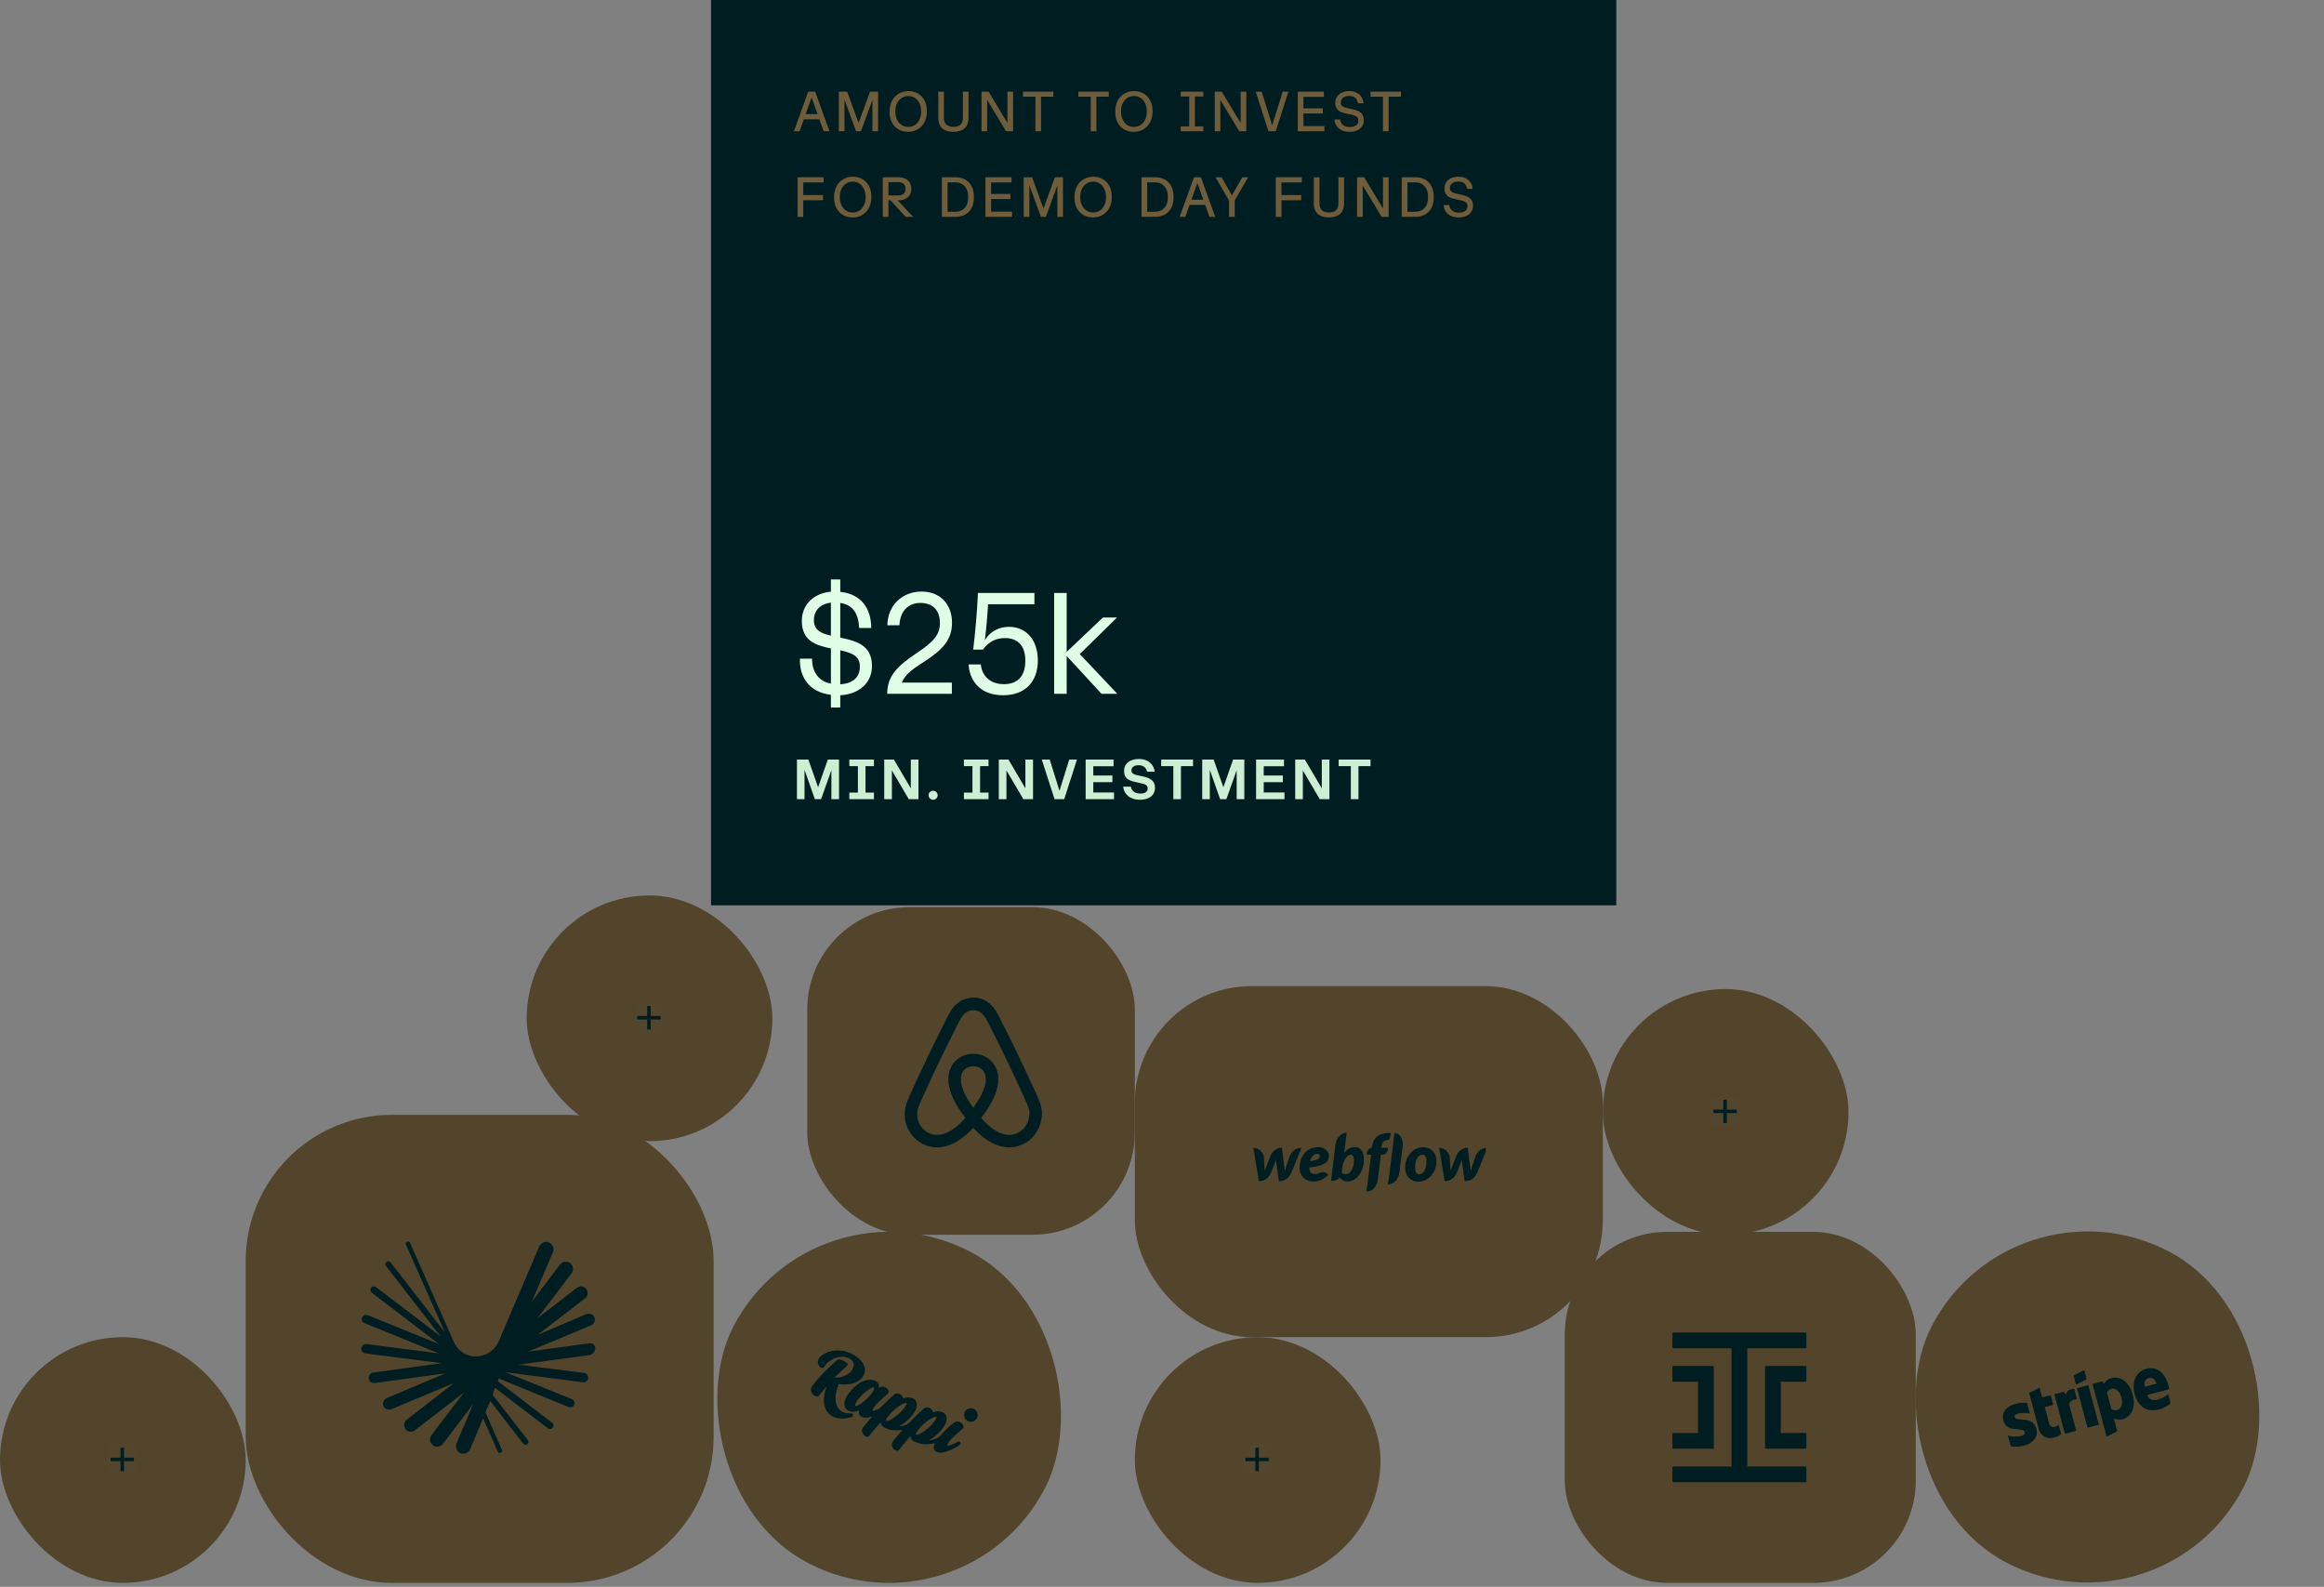 <svg xmlns="http://www.w3.org/2000/svg" fill="none" viewBox="0 0 353 241" height="241" width="353">
<rect x="0" y="0" width="353" height="241" fill="#808080" stroke="none"/>
<g clip-path="url(#clip0_342_29703)">
<rect fill="#001D21" height="137.5" width="137.5" x="108"></rect>
<path fill="#E0FEE6" d="M132.444 101.153C132.444 103.822 130.388 105.441 127.631 105.594V107.453H126.209V105.528C122.863 105.134 121.397 102.75 121.506 100.037H123.344C123.344 101.941 124.241 103.45 126.209 103.822V98.484C123.847 98.003 121.791 97.303 121.791 94.284C121.791 91.812 123.628 90.084 126.209 89.866V88.006H127.631V89.888C130.978 90.237 132.334 92.6 132.334 95.378H130.497C130.409 93.322 129.644 91.856 127.631 91.572V96.844C130.256 97.369 132.444 98.069 132.444 101.153ZM123.628 94.175C123.628 95.641 124.569 96.166 126.209 96.537V91.528C124.569 91.725 123.628 92.731 123.628 94.175ZM127.631 98.769V103.931C129.338 103.822 130.606 103.034 130.606 101.262C130.606 99.775 129.709 99.206 127.631 98.769ZM140.207 100.606C138.348 101.787 137.407 102.575 136.992 103.669H144.582V105.375H134.761C134.782 102.794 136.051 101.328 139.179 99.228C141.761 97.5 142.767 96.45 142.767 94.612C142.767 92.688 141.695 91.572 139.792 91.572C137.911 91.572 136.707 92.862 136.62 94.963H134.782C134.826 91.987 136.992 89.844 139.989 89.844C142.767 89.844 144.604 91.725 144.604 94.569C144.604 97.106 143.292 98.638 140.207 100.606ZM153.269 95.203C155.894 95.203 157.644 97.216 157.644 100.3C157.644 103.559 155.697 105.594 152.372 105.594C148.478 105.594 147.231 102.925 147.122 100.912H148.981C149.178 102.816 150.556 103.909 152.481 103.909C154.362 103.909 155.74 102.925 155.74 100.344C155.74 97.719 154.253 96.909 152.656 96.909C151.409 96.909 150.272 97.347 149.287 98.659H147.822C148.128 96.078 148.39 93.344 148.544 90.062H157.119V91.769H150.075C149.965 93.759 149.812 95.422 149.594 97.237C150.469 95.772 151.869 95.203 153.269 95.203ZM164.011 99.338L169.72 105.375H167.314L162.02 99.622V105.375H160.117V90.062H162.02V99.009L167.533 93.781H169.677L164.011 99.338Z"></path>
<path fill="#CDEED3" d="M121.05 121.375V115.359H122.786L124.376 119.888H124.152L125.742 115.359H127.444V121.375H126.284V116.27H126.533L124.72 121.375H123.774L121.97 116.27H122.202V121.375H121.05ZM129.008 116.356V115.359H132.747V116.356H129.008ZM129.008 121.375V120.378H132.747V121.375H129.008ZM130.306 121.375V115.359H131.466V121.375H130.306ZM134.309 121.375V115.359H135.778L138.82 120.533L138.348 120.541V115.359H139.508V121.375H138.038L134.996 116.202L135.469 116.193V121.375H134.309ZM141.746 121.461C141.551 121.461 141.385 121.395 141.247 121.263C141.115 121.132 141.049 120.968 141.049 120.773C141.049 120.584 141.115 120.424 141.247 120.292C141.385 120.16 141.551 120.095 141.746 120.095C141.929 120.095 142.086 120.16 142.218 120.292C142.356 120.424 142.424 120.584 142.424 120.773C142.424 120.968 142.356 121.132 142.218 121.263C142.086 121.395 141.929 121.461 141.746 121.461ZM146.411 116.356V115.359H150.15V116.356H146.411ZM146.411 121.375V120.378H150.15V121.375H146.411ZM147.709 121.375V115.359H148.869V121.375H147.709ZM151.712 121.375V115.359H153.181L156.223 120.533L155.751 120.541V115.359H156.911V121.375H155.441L152.399 116.202L152.872 116.193V121.375H151.712ZM160.18 121.375L158.238 115.359H159.449L161.16 120.851H160.695L162.406 115.359H163.583L161.649 121.375H160.18ZM165.479 118.797V117.783H168.968V118.797H165.479ZM165.479 116.373V115.359H169.14V116.373H165.479ZM165.479 121.375V120.361H169.217V121.375H165.479ZM164.903 121.375V115.359H166.063V121.375H164.903ZM173.173 121.461C172.755 121.461 172.391 121.407 172.082 121.298C171.772 121.189 171.512 121.043 171.3 120.859C171.088 120.67 170.924 120.458 170.81 120.223C170.695 119.983 170.626 119.734 170.603 119.476H171.764C171.804 119.676 171.881 119.857 171.996 120.017C172.116 120.178 172.276 120.304 172.477 120.395C172.677 120.481 172.918 120.524 173.199 120.524C173.537 120.524 173.809 120.461 174.015 120.335C174.221 120.203 174.325 120.006 174.325 119.742C174.325 119.547 174.27 119.398 174.161 119.295C174.052 119.192 173.892 119.109 173.68 119.046C173.468 118.983 173.207 118.923 172.898 118.866C172.617 118.814 172.348 118.754 172.09 118.685C171.832 118.611 171.6 118.513 171.394 118.393C171.194 118.267 171.033 118.101 170.913 117.895C170.798 117.688 170.741 117.422 170.741 117.095C170.741 116.689 170.841 116.351 171.042 116.081C171.242 115.812 171.512 115.611 171.85 115.48C172.193 115.342 172.574 115.273 172.993 115.273C173.376 115.273 173.712 115.328 173.998 115.437C174.284 115.54 174.525 115.683 174.72 115.866C174.92 116.044 175.075 116.25 175.184 116.485C175.298 116.714 175.367 116.955 175.39 117.207H174.23C174.19 117.007 174.118 116.835 174.015 116.691C173.912 116.542 173.772 116.428 173.594 116.348C173.422 116.262 173.207 116.219 172.95 116.219C172.6 116.219 172.331 116.29 172.142 116.434C171.953 116.577 171.858 116.766 171.858 117.001C171.858 117.184 171.91 117.327 172.013 117.43C172.122 117.528 172.279 117.608 172.485 117.671C172.697 117.728 172.958 117.789 173.268 117.852C173.543 117.903 173.809 117.966 174.067 118.041C174.325 118.115 174.557 118.218 174.763 118.35C174.969 118.476 175.132 118.645 175.253 118.857C175.373 119.063 175.433 119.327 175.433 119.648C175.433 120.043 175.336 120.375 175.141 120.645C174.952 120.914 174.688 121.117 174.35 121.255C174.012 121.392 173.62 121.461 173.173 121.461ZM176.373 116.356V115.359H181.212V116.356H176.373ZM178.221 121.375V115.359H179.381V121.375H178.221ZM182.609 121.375V115.359H184.345L185.935 119.888H185.711L187.301 115.359H189.003V121.375H187.842V116.27H188.092L186.278 121.375H185.333L183.528 116.27H183.76V121.375H182.609ZM191.366 118.797V117.783H194.855V118.797H191.366ZM191.366 116.373V115.359H195.027V116.373H191.366ZM191.366 121.375V120.361H195.105V121.375H191.366ZM190.791 121.375V115.359H191.951V121.375H190.791ZM196.732 121.375V115.359H198.201L201.243 120.533L200.771 120.541V115.359H201.931V121.375H200.461L197.419 116.202L197.892 116.193V121.375H196.732ZM203.335 116.356V115.359H208.173V116.356H203.335ZM205.183 121.375V115.359H206.343V121.375H205.183Z"></path>
<path fill="#6E5C3B" d="M120.586 19.938L122.76 13.922H123.817L125.991 19.938H125.106L123.147 14.438H123.405L121.445 19.938H120.586ZM121.695 18.116L121.892 17.334H124.745L124.883 18.116H121.695ZM127.413 19.938V13.922H128.685L130.481 18.863H130.343L132.148 13.922H133.377V19.938H132.518V14.3L132.836 14.309L130.773 19.938H130.025L127.972 14.309L128.272 14.3V19.938H127.413ZM137.921 20.023C137.394 20.023 136.918 19.906 136.494 19.671C136.07 19.43 135.735 19.084 135.489 18.631C135.242 18.173 135.119 17.62 135.119 16.973C135.119 16.314 135.245 15.752 135.497 15.288C135.749 14.819 136.09 14.46 136.52 14.214C136.955 13.962 137.445 13.836 137.989 13.836C138.517 13.836 138.989 13.956 139.407 14.197C139.831 14.438 140.167 14.784 140.413 15.237C140.665 15.689 140.791 16.239 140.791 16.887C140.791 17.546 140.665 18.11 140.413 18.58C140.161 19.044 139.817 19.402 139.382 19.654C138.946 19.9 138.459 20.023 137.921 20.023ZM137.955 19.276C138.316 19.276 138.645 19.184 138.943 19.001C139.241 18.812 139.476 18.542 139.648 18.193C139.826 17.843 139.914 17.431 139.914 16.956C139.914 16.468 139.829 16.047 139.657 15.692C139.485 15.337 139.253 15.065 138.961 14.876C138.668 14.681 138.336 14.584 137.964 14.584C137.597 14.584 137.265 14.678 136.967 14.867C136.675 15.056 136.44 15.325 136.262 15.675C136.085 16.019 135.996 16.425 135.996 16.895C135.996 17.382 136.082 17.806 136.254 18.167C136.425 18.522 136.66 18.797 136.958 18.992C137.256 19.181 137.588 19.276 137.955 19.276ZM144.787 20.023C144.351 20.023 143.962 19.952 143.618 19.809C143.28 19.665 143.011 19.436 142.81 19.121C142.615 18.8 142.518 18.382 142.518 17.866V13.922H143.377V17.866C143.377 18.376 143.509 18.737 143.772 18.949C144.036 19.161 144.386 19.267 144.821 19.267C145.256 19.267 145.603 19.161 145.861 18.949C146.124 18.737 146.256 18.376 146.256 17.866V13.922H147.115V17.866C147.115 18.382 147.015 18.8 146.815 19.121C146.614 19.436 146.339 19.665 145.99 19.809C145.64 19.952 145.239 20.023 144.787 20.023ZM149.088 19.938V13.922H150.163L153.265 19.061L153.024 19.07V13.922H153.884V19.938H152.818L149.716 14.798L149.948 14.79V19.938H149.088ZM155.379 14.687V13.922H160.002V14.687H155.379ZM157.269 19.938V13.922H158.129V19.938H157.269ZM163.787 14.687V13.922H168.41V14.687H163.787ZM165.677 19.938V13.922H166.537V19.938H165.677ZM172.199 20.023C171.672 20.023 171.197 19.906 170.773 19.671C170.349 19.43 170.014 19.084 169.767 18.631C169.521 18.173 169.398 17.62 169.398 16.973C169.398 16.314 169.524 15.752 169.776 15.288C170.028 14.819 170.369 14.46 170.799 14.214C171.234 13.962 171.724 13.836 172.268 13.836C172.795 13.836 173.268 13.956 173.686 14.197C174.11 14.438 174.445 14.784 174.692 15.237C174.944 15.689 175.07 16.239 175.07 16.887C175.07 17.546 174.944 18.11 174.692 18.58C174.44 19.044 174.096 19.402 173.66 19.654C173.225 19.9 172.738 20.023 172.199 20.023ZM172.234 19.276C172.595 19.276 172.924 19.184 173.222 19.001C173.52 18.812 173.755 18.542 173.927 18.193C174.104 17.843 174.193 17.431 174.193 16.956C174.193 16.468 174.107 16.047 173.935 15.692C173.763 15.337 173.531 15.065 173.239 14.876C172.947 14.681 172.615 14.584 172.242 14.584C171.876 14.584 171.543 14.678 171.245 14.867C170.953 15.056 170.718 15.325 170.541 15.675C170.363 16.019 170.274 16.425 170.274 16.895C170.274 17.382 170.36 17.806 170.532 18.167C170.704 18.522 170.939 18.797 171.237 18.992C171.535 19.181 171.867 19.276 172.234 19.276ZM179.341 14.661V13.922H182.779V14.661H179.341ZM179.341 19.938V19.19H182.779V19.938H179.341ZM180.63 19.938V13.922H181.498V19.938H180.63ZM184.508 19.938V13.922H185.582L188.684 19.061L188.444 19.07V13.922H189.303V19.938H188.237L185.135 14.798L185.367 14.79V19.938H184.508ZM192.672 19.938L190.729 13.922H191.64L193.359 19.422H193.11L194.837 13.922H195.705L193.772 19.938H192.672ZM197.696 17.239V16.457H200.927V17.239H197.696ZM197.696 14.713V13.922H201.09V14.713H197.696ZM197.696 19.938V19.147H201.168V19.938H197.696ZM197.12 19.938V13.922H197.988V19.938H197.12ZM204.998 20.023C204.602 20.023 204.258 19.969 203.966 19.86C203.68 19.746 203.442 19.597 203.253 19.413C203.07 19.23 202.932 19.029 202.84 18.812C202.749 18.588 202.703 18.365 202.703 18.141H203.554C203.571 18.325 203.631 18.505 203.734 18.683C203.843 18.86 204.003 19.006 204.215 19.121C204.427 19.236 204.691 19.293 205.006 19.293C205.384 19.293 205.696 19.216 205.943 19.061C206.195 18.901 206.321 18.651 206.321 18.313C206.321 18.107 206.269 17.944 206.166 17.823C206.069 17.703 205.914 17.606 205.702 17.531C205.496 17.457 205.23 17.391 204.903 17.334C204.634 17.282 204.376 17.225 204.13 17.162C203.883 17.093 203.66 17.001 203.459 16.887C203.264 16.766 203.11 16.606 202.995 16.405C202.881 16.199 202.823 15.933 202.823 15.606C202.823 15.24 202.915 14.925 203.098 14.661C203.282 14.397 203.531 14.194 203.846 14.051C204.161 13.908 204.519 13.836 204.92 13.836C205.304 13.836 205.631 13.893 205.9 14.008C206.175 14.122 206.398 14.271 206.57 14.455C206.748 14.638 206.88 14.838 206.965 15.056C207.057 15.274 207.106 15.486 207.112 15.692H206.269C206.241 15.503 206.178 15.323 206.08 15.151C205.989 14.979 205.848 14.841 205.659 14.738C205.476 14.629 205.23 14.575 204.92 14.575C204.525 14.575 204.215 14.664 203.992 14.841C203.769 15.013 203.657 15.248 203.657 15.546C203.657 15.764 203.711 15.933 203.82 16.053C203.935 16.168 204.098 16.259 204.31 16.328C204.522 16.391 204.774 16.451 205.066 16.509C205.341 16.56 205.605 16.623 205.857 16.698C206.109 16.772 206.332 16.869 206.527 16.99C206.722 17.11 206.874 17.273 206.983 17.48C207.097 17.68 207.155 17.941 207.155 18.262C207.155 18.628 207.06 18.944 206.871 19.207C206.688 19.471 206.433 19.674 206.106 19.817C205.785 19.955 205.416 20.023 204.998 20.023ZM208.177 14.687V13.922H212.8V14.687H208.177ZM210.067 19.938V13.922H210.927V19.938H210.067ZM121.72 30.411V29.62H125.012V30.411H121.72ZM121.72 27.712V26.922H125.098V27.712H121.72ZM121.145 32.938V26.922H122.013V32.938H121.145ZM129.487 33.023C128.96 33.023 128.485 32.906 128.061 32.671C127.637 32.431 127.301 32.084 127.055 31.631C126.809 31.173 126.686 30.62 126.686 29.973C126.686 29.314 126.812 28.752 127.064 28.288C127.316 27.819 127.657 27.46 128.086 27.214C128.522 26.962 129.012 26.836 129.556 26.836C130.083 26.836 130.556 26.956 130.974 27.197C131.398 27.438 131.733 27.784 131.979 28.237C132.231 28.689 132.357 29.239 132.357 29.887C132.357 30.546 132.231 31.11 131.979 31.58C131.727 32.044 131.383 32.402 130.948 32.654C130.513 32.9 130.026 33.023 129.487 33.023ZM129.521 32.276C129.882 32.276 130.212 32.184 130.51 32.001C130.808 31.812 131.043 31.542 131.214 31.193C131.392 30.843 131.481 30.431 131.481 29.956C131.481 29.468 131.395 29.047 131.223 28.692C131.051 28.337 130.819 28.065 130.527 27.876C130.235 27.681 129.902 27.584 129.53 27.584C129.163 27.584 128.831 27.678 128.533 27.867C128.241 28.056 128.006 28.326 127.829 28.675C127.651 29.019 127.562 29.425 127.562 29.895C127.562 30.382 127.648 30.806 127.82 31.167C127.992 31.522 128.227 31.797 128.525 31.992C128.823 32.181 129.155 32.276 129.521 32.276ZM134.789 30.428V29.68H136.473C136.777 29.68 137.032 29.6 137.238 29.44C137.444 29.279 137.547 29.024 137.547 28.675C137.547 28.326 137.444 28.071 137.238 27.91C137.038 27.75 136.783 27.669 136.473 27.669H134.789V26.922H136.516C136.86 26.922 137.178 26.988 137.47 27.119C137.762 27.251 137.994 27.449 138.166 27.712C138.338 27.97 138.424 28.291 138.424 28.675C138.424 29.053 138.338 29.374 138.166 29.637C137.994 29.895 137.762 30.093 137.47 30.23C137.178 30.362 136.86 30.428 136.516 30.428H134.789ZM137.565 32.938L135.141 30.299L135.932 29.99L138.708 32.938H137.565ZM134.084 32.938V26.922H134.952V32.938H134.084ZM143.544 32.938V32.164H145.099C145.684 32.164 146.156 31.975 146.517 31.597C146.878 31.213 147.059 30.657 147.059 29.93C147.059 29.437 146.976 29.027 146.809 28.701C146.643 28.369 146.411 28.119 146.113 27.953C145.821 27.781 145.483 27.695 145.099 27.695H143.544V26.922H145.185C145.73 26.922 146.208 27.039 146.62 27.274C147.033 27.503 147.354 27.841 147.583 28.288C147.818 28.735 147.935 29.282 147.935 29.93C147.935 30.6 147.812 31.159 147.566 31.605C147.319 32.052 146.984 32.388 146.56 32.611C146.136 32.829 145.652 32.938 145.108 32.938H143.544ZM143.063 32.938V26.922H143.931V32.938H143.063ZM150.251 30.239V29.457H153.482V30.239H150.251ZM150.251 27.712V26.922H153.645V27.712H150.251ZM150.251 32.938V32.147H153.723V32.938H150.251ZM149.675 32.938V26.922H150.543V32.938H149.675ZM155.499 32.938V26.922H156.771L158.567 31.863H158.429L160.234 26.922H161.463V32.938H160.603V27.3L160.921 27.309L158.859 32.938H158.111L156.057 27.309L156.358 27.3V32.938H155.499ZM166.007 33.023C165.479 33.023 165.004 32.906 164.58 32.671C164.156 32.431 163.821 32.084 163.574 31.631C163.328 31.173 163.205 30.62 163.205 29.973C163.205 29.314 163.331 28.752 163.583 28.288C163.835 27.819 164.176 27.46 164.606 27.214C165.041 26.962 165.531 26.836 166.075 26.836C166.602 26.836 167.075 26.956 167.493 27.197C167.917 27.438 168.252 27.784 168.499 28.237C168.751 28.689 168.877 29.239 168.877 29.887C168.877 30.546 168.751 31.11 168.499 31.58C168.247 32.044 167.903 32.402 167.467 32.654C167.032 32.9 166.545 33.023 166.007 33.023ZM166.041 32.276C166.402 32.276 166.731 32.184 167.029 32.001C167.327 31.812 167.562 31.542 167.734 31.193C167.911 30.843 168 30.431 168 29.956C168 29.468 167.914 29.047 167.742 28.692C167.571 28.337 167.339 28.065 167.046 27.876C166.754 27.681 166.422 27.584 166.049 27.584C165.683 27.584 165.351 27.678 165.053 27.867C164.76 28.056 164.526 28.326 164.348 28.675C164.17 29.019 164.082 29.425 164.082 29.895C164.082 30.382 164.167 30.806 164.339 31.167C164.511 31.522 164.746 31.797 165.044 31.992C165.342 32.181 165.674 32.276 166.041 32.276ZM173.87 32.938V32.164H175.426C176.01 32.164 176.483 31.975 176.844 31.597C177.205 31.213 177.385 30.657 177.385 29.93C177.385 29.437 177.302 29.027 177.136 28.701C176.97 28.369 176.738 28.119 176.44 27.953C176.148 27.781 175.81 27.695 175.426 27.695H173.87V26.922H175.512C176.056 26.922 176.534 27.039 176.947 27.274C177.359 27.503 177.68 27.841 177.909 28.288C178.144 28.735 178.262 29.282 178.262 29.93C178.262 30.6 178.139 31.159 177.892 31.605C177.646 32.052 177.311 32.388 176.887 32.611C176.463 32.829 175.979 32.938 175.434 32.938H173.87ZM173.389 32.938V26.922H174.257V32.938H173.389ZM179.183 32.938L181.357 26.922H182.414L184.588 32.938H183.703L181.744 27.438H182.002L180.042 32.938H179.183ZM180.291 31.116L180.489 30.334H183.342L183.48 31.116H180.291ZM186.898 30.841L184.629 26.922H185.557L187.405 30.188H186.829L188.694 26.922H189.579L187.319 30.841H186.898ZM186.683 32.938V29.921H187.542V32.938H186.683ZM194.356 30.411V29.62H197.647V30.411H194.356ZM194.356 27.712V26.922H197.733V27.712H194.356ZM193.78 32.938V26.922H194.648V32.938H193.78ZM201.83 33.023C201.395 33.023 201.005 32.952 200.661 32.809C200.323 32.665 200.054 32.436 199.854 32.121C199.659 31.8 199.561 31.382 199.561 30.866V26.922H200.421V30.866C200.421 31.376 200.553 31.737 200.816 31.949C201.08 32.161 201.429 32.267 201.865 32.267C202.3 32.267 202.647 32.161 202.904 31.949C203.168 31.737 203.3 31.376 203.3 30.866V26.922H204.159V30.866C204.159 31.382 204.059 31.8 203.858 32.121C203.658 32.436 203.383 32.665 203.033 32.809C202.684 32.952 202.283 33.023 201.83 33.023ZM206.132 32.938V26.922H207.206L210.309 32.061L210.068 32.069V26.922H210.927V32.938H209.862L206.759 27.798L206.991 27.79V32.938H206.132ZM213.394 32.938V32.164H214.949C215.533 32.164 216.006 31.975 216.367 31.597C216.728 31.213 216.908 30.657 216.908 29.93C216.908 29.437 216.825 29.027 216.659 28.701C216.493 28.369 216.261 28.119 215.963 27.953C215.671 27.781 215.333 27.695 214.949 27.695H213.394V26.922H215.035C215.579 26.922 216.058 27.039 216.47 27.274C216.883 27.503 217.203 27.841 217.433 28.288C217.668 28.735 217.785 29.282 217.785 29.93C217.785 30.6 217.662 31.159 217.415 31.605C217.169 32.052 216.834 32.388 216.41 32.611C215.986 32.829 215.502 32.938 214.958 32.938H213.394ZM212.912 32.938V26.922H213.78V32.938H212.912ZM221.579 33.023C221.183 33.023 220.84 32.969 220.547 32.86C220.261 32.746 220.023 32.597 219.834 32.413C219.651 32.23 219.513 32.029 219.422 31.812C219.33 31.588 219.284 31.365 219.284 31.141H220.135C220.152 31.325 220.212 31.505 220.315 31.683C220.424 31.86 220.585 32.007 220.797 32.121C221.009 32.236 221.272 32.293 221.587 32.293C221.965 32.293 222.278 32.216 222.524 32.061C222.776 31.901 222.902 31.651 222.902 31.313C222.902 31.107 222.851 30.944 222.747 30.823C222.65 30.703 222.495 30.606 222.283 30.531C222.077 30.457 221.811 30.391 221.484 30.334C221.215 30.282 220.957 30.225 220.711 30.162C220.464 30.093 220.241 30.001 220.04 29.887C219.846 29.766 219.691 29.606 219.576 29.405C219.462 29.199 219.405 28.933 219.405 28.606C219.405 28.24 219.496 27.924 219.68 27.661C219.863 27.397 220.112 27.194 220.427 27.051C220.742 26.908 221.1 26.836 221.501 26.836C221.885 26.836 222.212 26.893 222.481 27.008C222.756 27.122 222.98 27.271 223.151 27.455C223.329 27.638 223.461 27.838 223.547 28.056C223.638 28.274 223.687 28.486 223.693 28.692H222.851C222.822 28.503 222.759 28.323 222.662 28.151C222.57 27.979 222.43 27.841 222.24 27.738C222.057 27.629 221.811 27.575 221.501 27.575C221.106 27.575 220.797 27.664 220.573 27.841C220.35 28.013 220.238 28.248 220.238 28.546C220.238 28.764 220.293 28.933 220.401 29.053C220.516 29.168 220.679 29.259 220.891 29.328C221.103 29.391 221.355 29.451 221.647 29.509C221.922 29.56 222.186 29.623 222.438 29.698C222.69 29.772 222.914 29.869 223.108 29.99C223.303 30.11 223.455 30.273 223.564 30.48C223.678 30.68 223.736 30.941 223.736 31.262C223.736 31.628 223.641 31.944 223.452 32.207C223.269 32.471 223.014 32.674 222.687 32.817C222.367 32.955 221.997 33.023 221.579 33.023Z"></path>
<rect fill="#52452C" rx="22.213" height="71.082" width="71.082" y="169.32" x="37.318"></rect>
<path fill="#001D21" d="M90.411 204.698C90.354 204.243 89.955 203.958 89.5 204.015L80.276 205.268L89.784 201.282C90.24 201.111 90.468 200.542 90.297 200.086C90.126 199.631 89.557 199.403 89.101 199.574L81.7 202.706L88.873 197.183C89.329 196.841 89.386 196.215 89.044 195.759C88.703 195.304 88.076 195.247 87.621 195.589L81.643 200.2L86.824 193.368C87.165 192.913 87.108 192.229 86.596 191.831C86.141 191.489 85.457 191.546 85.059 192.059L80.789 197.695L83.977 190.18C84.205 189.61 83.977 188.984 83.408 188.7C82.838 188.472 82.212 188.7 81.927 189.269L75.721 203.787C75.152 205.097 73.786 206.008 72.248 206.008C70.768 206.008 69.573 205.154 68.946 203.844L62.285 188.756C62.228 188.586 62 188.472 61.829 188.586C61.658 188.643 61.545 188.87 61.658 189.041L67.58 202.364L59.324 191.717C59.153 191.546 58.869 191.489 58.698 191.66C58.527 191.831 58.47 192.116 58.641 192.286L66.897 202.933L57.104 195.475C56.876 195.304 56.534 195.361 56.364 195.589C56.193 195.816 56.25 196.158 56.477 196.329L66.669 204.129L55.851 199.745C55.51 199.631 55.168 199.745 54.997 200.086C54.883 200.428 54.997 200.77 55.339 200.941L66.669 205.552L55.68 204.129C55.282 204.072 54.94 204.357 54.883 204.755C54.826 205.154 55.111 205.495 55.51 205.552L67.067 207.033L56.705 208.456C56.25 208.513 55.965 208.911 56.022 209.367C56.079 209.822 56.477 210.107 56.933 210.05L67.694 208.57L58.755 212.328C58.299 212.498 58.072 213.068 58.242 213.523C58.413 213.979 58.983 214.206 59.438 214.036L68.946 210.05L61.772 215.63C61.317 215.971 61.26 216.598 61.602 217.053C61.943 217.509 62.569 217.566 63.025 217.224L70.483 211.473L65.53 217.964C65.189 218.42 65.245 219.103 65.758 219.501C66.213 219.843 66.897 219.786 67.295 219.274L71.907 213.182L69.345 219.217C69.117 219.786 69.345 220.412 69.914 220.697C70.483 220.925 71.11 220.697 71.394 220.128L73.387 215.402L75.608 220.469C75.665 220.64 75.892 220.754 76.063 220.64C76.234 220.583 76.348 220.355 76.234 220.185L73.729 214.491L74.469 212.783L79.479 219.274C79.65 219.444 79.935 219.501 80.105 219.331C80.276 219.16 80.333 218.875 80.162 218.704L74.811 211.815L75.209 210.79L83.237 216.939C83.465 217.11 83.806 217.053 83.977 216.825C84.148 216.598 84.091 216.256 83.863 216.085L75.608 209.765L75.778 209.367L86.368 213.694C86.71 213.808 87.052 213.694 87.222 213.352C87.336 213.011 87.222 212.669 86.881 212.498L76.746 208.399L88.532 209.936C88.93 209.993 89.272 209.709 89.329 209.31C89.386 208.911 89.101 208.57 88.703 208.513L78.739 207.26L89.671 205.78C90.126 205.552 90.468 205.154 90.411 204.698Z"></path>
<rect fill="#52452C" rx="18.659" height="37.318" width="37.318" y="136" x="80"></rect>
<rect fill-opacity="0.01" fill="white" transform="translate(96.438 152.438)" height="4.265" width="4.265"></rect>
<path fill="#001D21" d="M98.303 154.304V152.793H98.837V154.304H100.347V154.837H98.837V156.347H98.303V154.837H96.793V154.304H98.303Z" clip-rule="evenodd" fill-rule="evenodd"></path>
<rect fill="#52452C" rx="18.659" height="37.318" width="37.318" y="203.083" x="172.373"></rect>
<rect fill-opacity="0.01" fill="white" transform="translate(188.811 219.521)" height="4.265" width="4.265"></rect>
<path fill="#001D21" d="M190.677 221.387V219.877H191.21V221.387H192.72V221.92H191.21V223.431H190.677V221.92H189.166V221.387H190.677Z" clip-rule="evenodd" fill-rule="evenodd"></path>
<rect fill="#52452C" rx="18.659" height="37.318" width="37.318" y="203.083"></rect>
<rect fill-opacity="0.01" fill="white" transform="translate(16.438 219.521)" height="4.265" width="4.265"></rect>
<path fill="#001D21" d="M18.303 221.387V219.877H18.837V221.387H20.347V221.92H18.837V223.431H18.303V221.92H16.793V221.387H18.303Z" clip-rule="evenodd" fill-rule="evenodd"></path>
<rect fill="#52452C" rx="15.549" height="53.311" width="53.311" y="187.09" x="237.68"></rect>
<path fill="#001D21" d="M274.258 202.373H254.148C254.116 202.373 254.085 202.385 254.063 202.408C254.04 202.431 254.027 202.461 254.027 202.493V204.647C254.027 204.679 254.04 204.71 254.063 204.732C254.085 204.755 254.116 204.768 254.148 204.768H263.006V222.724H254.148C254.116 222.724 254.086 222.737 254.063 222.759C254.041 222.781 254.028 222.811 254.027 222.843V224.999C254.027 225.031 254.04 225.061 254.063 225.084C254.085 225.106 254.116 225.119 254.148 225.119H274.258C274.29 225.119 274.321 225.106 274.343 225.084C274.366 225.061 274.379 225.031 274.379 224.999V222.843C274.378 222.811 274.365 222.781 274.343 222.759C274.32 222.737 274.29 222.724 274.258 222.724H265.401V204.766H274.258C274.29 204.766 274.321 204.754 274.343 204.731C274.366 204.708 274.379 204.678 274.379 204.646V202.493C274.379 202.477 274.375 202.462 274.369 202.447C274.363 202.433 274.354 202.419 274.343 202.408C274.332 202.397 274.319 202.388 274.304 202.382C274.29 202.376 274.274 202.373 274.258 202.373ZM254.148 220.03H260.194C260.209 220.03 260.225 220.027 260.24 220.021C260.254 220.015 260.268 220.006 260.279 219.995C260.29 219.984 260.299 219.971 260.305 219.956C260.311 219.941 260.314 219.926 260.314 219.91V207.58C260.314 207.548 260.301 207.518 260.279 207.495C260.256 207.473 260.226 207.46 260.194 207.46H254.148C254.116 207.46 254.085 207.473 254.063 207.495C254.04 207.518 254.027 207.548 254.027 207.58V209.734C254.027 209.766 254.04 209.797 254.063 209.819C254.085 209.842 254.116 209.855 254.148 209.855H257.919V217.643H254.148C254.116 217.643 254.085 217.655 254.063 217.678C254.04 217.701 254.027 217.731 254.027 217.763V219.917C254.029 219.948 254.043 219.977 254.065 219.998C254.087 220.019 254.117 220.03 254.148 220.03ZM268.215 207.46H274.258C274.274 207.46 274.29 207.462 274.305 207.468C274.32 207.474 274.334 207.483 274.345 207.494C274.357 207.505 274.366 207.519 274.372 207.534C274.378 207.548 274.381 207.564 274.381 207.58V209.734C274.381 209.766 274.369 209.797 274.346 209.819C274.324 209.842 274.293 209.855 274.261 209.855H270.49V217.636H274.261C274.293 217.636 274.324 217.648 274.346 217.671C274.369 217.693 274.381 217.724 274.381 217.756V219.91C274.381 219.942 274.369 219.973 274.346 219.995C274.324 220.018 274.293 220.03 274.261 220.03H268.215C268.183 220.03 268.153 220.018 268.13 219.995C268.107 219.973 268.095 219.942 268.095 219.91V207.58C268.095 207.548 268.107 207.518 268.13 207.495C268.153 207.473 268.183 207.46 268.215 207.46Z" clip-rule="evenodd" fill-rule="evenodd"></path>
<rect fill="#52452C" rx="18.659" height="37.318" width="37.318" y="150.217" x="243.455"></rect>
<rect fill-opacity="0.01" fill="white" transform="translate(259.893 166.654)" height="4.265" width="4.265"></rect>
<path fill="#001D21" d="M261.759 168.52V167.01H262.292V168.52H263.802V169.053H262.292V170.564H261.759V169.053H260.248V168.52H261.759Z" clip-rule="evenodd" fill-rule="evenodd"></path>
<rect fill="#52452C" rx="15.549" height="49.757" width="49.757" y="137.777" x="122.615"></rect>
<path fill="#001D21" d="M147.862 151.512C146.707 151.512 145.635 152.02 144.832 152.962C144.487 153.387 144.238 153.838 144.021 154.233L143.978 154.318C143.824 154.628 143.661 154.951 143.475 155.305L143.434 155.396C141.603 159.019 140.024 162.31 138.582 165.501L138.492 165.697C138.43 165.831 138.369 165.968 138.316 166.091L138.238 166.26C138.181 166.385 138.124 166.512 138.077 166.624C137.966 166.877 137.854 167.139 137.733 167.461C137.436 168.34 137.352 169.137 137.466 169.981C137.723 171.722 138.877 173.217 140.48 173.884C141.091 174.137 141.709 174.258 142.366 174.258C142.511 174.258 142.728 174.247 142.969 174.214C143.762 174.112 144.534 173.843 145.248 173.425C146.082 172.955 146.901 172.278 147.812 171.306L147.849 171.356L147.864 171.336C148.716 172.247 149.542 172.933 150.379 173.418C151.107 173.844 151.878 174.111 152.654 174.21C152.907 174.246 153.127 174.258 153.284 174.258C153.932 174.258 154.557 174.136 155.153 173.875V173.877C156.74 173.24 157.889 171.775 158.165 170.042L158.193 169.886C158.343 169.148 158.269 168.361 157.973 167.489C157.935 167.376 157.886 167.264 157.86 167.209C157.787 167.013 157.707 166.829 157.643 166.684C157.587 166.543 157.525 166.412 157.465 166.284L157.315 165.945C157.265 165.831 157.219 165.719 157.165 165.608L157.104 165.49C155.546 162.052 153.923 158.673 152.282 155.448L152.203 155.288C152.028 154.966 151.853 154.615 151.668 154.237L151.614 154.133C151.42 153.782 151.22 153.421 150.92 153.062L150.875 153.004C150.125 152.041 149.054 151.512 147.862 151.512ZM147.836 153.428C148.396 153.419 148.948 153.649 149.335 154.117L149.435 154.243C149.634 154.47 149.775 154.726 149.933 155.007L149.991 155.131C150.166 155.481 150.35 155.851 150.522 156.166L150.59 156.305C152.221 159.51 153.832 162.863 155.366 166.247L155.501 166.547L155.512 166.558C155.533 166.605 155.555 166.652 155.575 166.7L155.746 167.082C155.791 167.181 155.838 167.282 155.897 167.426C155.956 167.56 156.022 167.709 156.105 167.926C156.129 167.983 156.157 168.04 156.177 168.098L156.179 168.104C156.377 168.682 156.42 169.149 156.321 169.57L156.297 169.71C156.135 170.803 155.426 171.726 154.387 172.146C154.08 172.286 153.688 172.363 153.284 172.363C153.195 172.363 153.07 172.355 152.91 172.331C152.372 172.263 151.842 172.078 151.331 171.78C150.585 171.348 149.83 170.7 149.026 169.803L149.087 169.723C150.384 168.031 151.195 166.483 151.497 165.125L151.499 165.118C151.645 164.445 151.673 163.811 151.586 163.25C151.514 162.705 151.319 162.184 151.012 161.71C150.354 160.665 149.17 160.042 147.843 160.042C146.571 160.042 145.398 160.647 144.704 161.66L144.652 161.747C144.357 162.217 144.171 162.721 144.104 163.228C144.01 163.831 144.038 164.449 144.186 165.105C144.477 166.474 145.314 168.075 146.601 169.732L146.64 169.782L146.638 169.784C145.777 170.736 145.04 171.367 144.304 171.782C143.797 172.077 143.267 172.264 142.716 172.335C142.572 172.356 142.448 172.363 142.366 172.363C141.955 172.363 141.584 172.29 141.205 172.133C140.216 171.722 139.501 170.791 139.343 169.714C139.269 169.175 139.328 168.668 139.519 168.102C139.616 167.844 139.715 167.612 139.819 167.376C139.865 167.265 139.916 167.156 139.965 167.047L140.052 166.85C140.105 166.728 140.16 166.607 140.215 166.488L140.33 166.232C141.739 163.115 143.308 159.851 145.143 156.22L145.174 156.145C145.342 155.826 145.511 155.49 145.672 155.168L145.696 155.118C145.869 154.806 146.064 154.453 146.288 154.176C146.707 153.685 147.276 153.437 147.836 153.428ZM147.843 161.938C148.515 161.938 149.099 162.229 149.411 162.73C149.573 162.98 149.67 163.232 149.709 163.52C149.763 163.864 149.741 164.277 149.646 164.714C149.423 165.716 148.816 166.896 147.838 168.229C146.872 166.924 146.252 165.714 146.037 164.701C145.939 164.269 145.918 163.883 145.977 163.5C146.014 163.232 146.11 162.98 146.272 162.73L146.29 162.698C146.634 162.221 147.211 161.938 147.843 161.938Z"></path>
<rect fill="#52452C" transform="rotate(27.358 123.633 177.822)" rx="26.656" height="53.311" width="53.311" y="177.822" x="123.633"></rect>
<path fill="#001D21" d="M141.996 215.797C141.882 215.957 141.737 216.136 141.565 216.327C141.392 216.518 141.194 216.712 140.979 216.902C140.754 217.09 140.532 217.26 140.32 217.408C140.11 217.555 139.913 217.673 139.737 217.761C139.564 217.846 139.416 217.9 139.297 217.921C139.208 217.936 139.168 217.924 139.155 217.918C139.149 217.915 139.144 217.912 139.14 217.907C139.131 217.897 139.105 217.854 139.145 217.726C139.18 217.609 139.256 217.469 139.369 217.309C139.485 217.144 139.631 216.964 139.803 216.774C139.974 216.584 140.172 216.39 140.39 216.197C140.606 216.006 140.825 215.836 141.04 215.691C141.255 215.545 141.452 215.429 141.627 215.346C141.797 215.264 141.944 215.212 142.064 215.191C142.155 215.175 142.194 215.188 142.207 215.194C142.214 215.197 142.218 215.2 142.222 215.204C142.231 215.215 142.256 215.258 142.217 215.385C142.181 215.502 142.107 215.64 141.996 215.797ZM137.466 213.684C137.352 213.844 137.206 214.023 137.034 214.214C136.86 214.406 136.662 214.6 136.448 214.789C136.222 214.978 136 215.148 135.789 215.295C135.579 215.442 135.382 215.561 135.206 215.648C135.034 215.734 134.886 215.787 134.766 215.808C134.677 215.823 134.637 215.811 134.624 215.805C134.618 215.802 134.613 215.799 134.609 215.794C134.6 215.784 134.574 215.741 134.614 215.614C134.649 215.497 134.724 215.357 134.838 215.196C134.953 215.032 135.099 214.852 135.272 214.661C135.443 214.471 135.641 214.277 135.859 214.084C136.076 213.893 136.295 213.723 136.509 213.578C136.725 213.433 136.922 213.317 137.096 213.233C137.266 213.151 137.414 213.099 137.534 213.078C137.623 213.063 137.663 213.075 137.676 213.081C137.683 213.084 137.687 213.087 137.691 213.092C137.7 213.102 137.726 213.145 137.687 213.272C137.651 213.389 137.576 213.528 137.466 213.684ZM132.577 211.35C132.474 211.519 132.341 211.704 132.18 211.901C132.02 212.097 131.833 212.295 131.624 212.49C131.417 212.684 131.21 212.861 131.008 213.016C130.811 213.167 130.627 213.288 130.46 213.376C130.298 213.461 130.157 213.516 130.042 213.538C129.957 213.555 129.919 213.543 129.907 213.538C129.901 213.535 129.897 213.532 129.893 213.527C129.884 213.517 129.856 213.472 129.892 213.34C129.925 213.22 129.99 213.076 130.086 212.91C130.184 212.743 130.314 212.559 130.473 212.364C130.633 212.168 130.82 211.97 131.029 211.774C131.239 211.578 131.447 211.401 131.645 211.249C131.842 211.098 132.027 210.975 132.197 210.883C132.36 210.794 132.502 210.738 132.616 210.716C132.702 210.699 132.739 210.711 132.752 210.717C132.757 210.719 132.762 210.722 132.765 210.727C132.775 210.738 132.804 210.784 132.772 210.919C132.743 211.04 132.678 211.184 132.577 211.35ZM143.194 214.499C143.432 214.609 143.602 214.777 143.7 214.998C143.795 215.21 143.817 215.461 143.764 215.743C143.713 216.016 143.589 216.317 143.394 216.637C143.202 216.954 142.926 217.289 142.576 217.634C142.245 217.96 141.915 218.228 141.595 218.432C141.44 218.531 141.287 218.619 141.137 218.698C141.118 218.708 141.126 218.736 141.147 218.735C141.215 218.731 141.284 218.724 141.354 218.714C141.512 218.692 141.668 218.662 141.82 218.624C142.245 218.518 142.628 218.284 142.914 217.955C143.086 217.756 143.264 217.563 143.447 217.376C143.748 217.068 144.046 216.789 144.333 216.546C144.619 216.303 144.845 216.127 145.005 216.022C145.187 215.902 145.38 215.865 145.581 215.912C145.769 215.955 145.931 216.034 146.063 216.145C146.197 216.259 146.288 216.394 146.331 216.546C146.377 216.713 146.336 216.859 146.212 216.968C146.172 217.007 146.073 217.094 145.92 217.225C145.766 217.358 145.589 217.514 145.38 217.704C145.179 217.887 144.967 218.087 144.75 218.298C144.537 218.506 144.352 218.707 144.202 218.895C144.055 219.078 143.955 219.241 143.905 219.378C143.857 219.509 143.905 219.532 143.931 219.544C143.968 219.561 144.041 219.574 144.181 219.539C144.316 219.504 144.465 219.454 144.623 219.392C144.782 219.328 144.94 219.255 145.094 219.172C145.234 219.097 145.355 219.03 145.455 218.971C145.543 218.921 145.646 218.916 145.739 218.96C145.836 219.005 145.908 219.099 145.922 219.197C145.936 219.294 145.893 219.382 145.805 219.438C145.695 219.507 145.505 219.623 145.225 219.79C144.948 219.956 144.635 220.113 144.295 220.26C143.949 220.408 143.596 220.518 143.244 220.586C142.874 220.658 142.547 220.629 142.273 220.501C142.025 220.386 141.88 220.214 141.842 219.989C141.808 219.785 141.85 219.552 141.969 219.297L141.988 219.256C142.003 219.226 141.975 219.192 141.943 219.2C141.872 219.218 141.799 219.234 141.725 219.249C141.291 219.339 140.825 219.369 140.337 219.339C139.902 219.312 139.463 219.196 139.032 218.995L138.945 218.953L138.858 218.909C138.564 218.771 138.389 218.578 138.338 218.333C138.328 218.289 138.321 218.246 138.318 218.203C138.314 218.168 138.271 218.154 138.248 218.18C138.135 218.307 138.027 218.43 137.925 218.548C137.704 218.801 137.514 219.021 137.345 219.22C137.175 219.42 137.022 219.603 136.892 219.766C136.766 219.922 136.668 220.052 136.603 220.151L136.601 220.154C136.467 220.337 136.298 220.344 136.18 220.318C136.127 220.306 136.075 220.289 136.024 220.265C135.933 220.223 135.845 220.16 135.763 220.08C135.638 219.957 135.546 219.803 135.489 219.621C135.43 219.433 135.447 219.239 135.537 219.044C135.556 219.005 135.606 218.924 135.831 218.642C135.998 218.435 136.211 218.18 136.467 217.885C136.639 217.684 136.831 217.468 137.038 217.238C137.063 217.21 137.039 217.166 137.002 217.172C136.624 217.234 136.224 217.252 135.808 217.226C135.373 217.199 134.934 217.084 134.503 216.883C134.445 216.856 134.386 216.827 134.328 216.797C134.035 216.659 133.86 216.466 133.808 216.22C133.799 216.177 133.792 216.134 133.788 216.091C133.785 216.056 133.742 216.042 133.719 216.068C133.605 216.195 133.497 216.318 133.395 216.435C133.174 216.69 132.984 216.91 132.816 217.108C132.646 217.308 132.493 217.491 132.362 217.654C132.236 217.811 132.139 217.94 132.074 218.038L132.071 218.042C131.938 218.225 131.769 218.232 131.65 218.206C131.597 218.194 131.545 218.177 131.495 218.153C131.404 218.111 131.316 218.048 131.233 217.968C131.108 217.845 131.017 217.691 130.96 217.509C130.901 217.321 130.917 217.127 131.008 216.932C131.027 216.893 131.076 216.811 131.302 216.53C131.47 216.321 131.684 216.066 131.937 215.773C132.088 215.598 132.251 215.413 132.429 215.215C132.456 215.185 132.425 215.138 132.387 215.15C132.215 215.204 132.044 215.249 131.873 215.283C131.506 215.357 131.181 215.329 130.907 215.201C130.659 215.086 130.514 214.914 130.476 214.689C130.461 214.599 130.461 214.503 130.476 214.401C130.489 214.311 130.399 214.24 130.313 214.273C130.194 214.319 130.069 214.354 129.943 214.377C129.778 214.407 129.605 214.416 129.428 214.404C129.247 214.391 129.066 214.343 128.891 214.261C128.654 214.151 128.48 213.982 128.374 213.76C128.271 213.544 128.237 213.291 128.275 213.007C128.311 212.732 128.421 212.424 128.601 212.092C128.779 211.764 129.033 211.421 129.355 211.072C130.031 210.351 130.689 209.89 131.313 209.698C131.949 209.504 132.498 209.511 132.946 209.719C133.135 209.808 133.278 209.921 133.369 210.054C133.459 210.186 133.509 210.329 133.518 210.479C133.524 210.579 133.515 210.68 133.492 210.781C133.488 210.799 133.508 210.812 133.523 210.802C133.565 210.771 133.603 210.745 133.639 210.721C133.82 210.602 134.012 210.564 134.208 210.608C134.392 210.65 134.554 210.729 134.69 210.841C134.829 210.957 134.921 211.093 134.965 211.246C135.012 211.413 134.971 211.559 134.846 211.668C134.806 211.707 134.711 211.791 134.554 211.925C134.401 212.057 134.22 212.218 134.014 212.404C133.811 212.589 133.599 212.789 133.384 212.998C133.171 213.206 132.986 213.407 132.836 213.595C132.689 213.779 132.589 213.941 132.539 214.078C132.491 214.209 132.539 214.232 132.565 214.244C132.602 214.261 132.676 214.274 132.815 214.239C132.893 214.219 132.975 214.194 133.061 214.164C133.394 214.05 133.662 213.88 133.905 213.627C134.228 213.291 134.556 212.963 134.881 212.652C135.227 212.321 135.551 212.03 135.842 211.786C135.993 211.66 136.165 211.608 136.35 211.631C136.524 211.652 136.683 211.714 136.822 211.813C136.96 211.913 137.065 212.035 137.133 212.177C137.163 212.24 137.182 212.302 137.19 212.361C137.192 212.377 137.2 212.382 137.216 212.377C137.402 212.317 137.598 212.274 137.799 212.248C138.094 212.209 138.385 212.256 138.665 212.386C138.902 212.497 139.073 212.665 139.17 212.885C139.266 213.099 139.287 213.349 139.235 213.631C139.184 213.904 139.06 214.205 138.865 214.525C138.672 214.841 138.397 215.177 138.047 215.522C137.716 215.848 137.385 216.116 137.066 216.319C136.911 216.418 136.757 216.507 136.607 216.585C136.588 216.595 136.597 216.624 136.618 216.623C136.686 216.618 136.755 216.612 136.825 216.602C136.938 216.586 137.049 216.566 137.16 216.542C137.578 216.451 137.959 216.237 138.253 215.929L138.368 215.808C138.713 215.447 139.064 215.096 139.41 214.764C139.757 214.433 140.081 214.142 140.372 213.899C140.523 213.772 140.694 213.72 140.88 213.743C141.053 213.764 141.213 213.826 141.351 213.925C141.489 214.025 141.594 214.147 141.662 214.289C141.692 214.352 141.711 214.414 141.719 214.473C141.721 214.489 141.73 214.494 141.745 214.489C141.931 214.429 142.127 214.386 142.328 214.36C142.623 214.321 142.915 214.368 143.194 214.499ZM129.287 205.566C129.627 205.724 129.95 205.923 130.246 206.155C130.544 206.389 130.793 206.65 130.984 206.929C131.177 207.211 131.303 207.512 131.36 207.822C131.418 208.139 131.373 208.457 131.227 208.769C131.071 209.104 130.849 209.384 130.568 209.601C130.29 209.815 129.968 209.979 129.612 210.088C129.259 210.197 128.871 210.257 128.461 210.268C128.123 210.277 127.777 210.258 127.431 210.211C127.408 210.208 127.397 210.215 127.389 210.235C127.326 210.386 127.268 210.538 127.218 210.686C127.159 210.857 127.108 211.025 127.066 211.188C127.024 211.348 126.99 211.507 126.964 211.661C126.944 211.779 126.928 211.897 126.917 212.01C126.911 212.082 126.905 212.154 126.903 212.221C126.897 212.358 126.898 212.492 126.906 212.62C126.914 212.745 126.928 212.868 126.95 212.984C126.971 213.097 126.998 213.207 127.032 213.311C127.064 213.413 127.104 213.511 127.148 213.602C127.192 213.691 127.241 213.777 127.296 213.856C127.349 213.933 127.409 214.006 127.473 214.074C127.536 214.14 127.604 214.202 127.676 214.257C127.748 214.313 127.826 214.363 127.907 214.407C127.989 214.451 128.076 214.491 128.167 214.524C128.259 214.557 128.356 214.585 128.455 214.606C128.557 214.628 128.664 214.643 128.773 214.652C128.885 214.661 129.002 214.663 129.12 214.659C129.165 214.657 129.211 214.654 129.257 214.65C129.408 214.638 129.544 214.741 129.573 214.888C129.602 215.035 129.513 215.178 129.368 215.219C129.297 215.239 129.227 215.258 129.157 215.275C128.989 215.317 128.823 215.351 128.666 215.377C128.516 215.402 128.367 215.42 128.222 215.431C128.15 215.437 128.075 215.44 128 215.442C127.856 215.446 127.713 215.443 127.576 215.431C127.439 215.42 127.306 215.401 127.179 215.375C127.052 215.349 126.928 215.315 126.811 215.274C126.727 215.245 126.645 215.212 126.567 215.175C126.535 215.161 126.504 215.145 126.473 215.129C126.367 215.074 126.265 215.011 126.17 214.942C126.123 214.908 126.076 214.871 126.032 214.833C125.988 214.797 125.945 214.757 125.903 214.715C125.822 214.635 125.746 214.547 125.677 214.454C125.609 214.363 125.546 214.265 125.491 214.163C125.446 214.08 125.405 213.993 125.369 213.905C125.326 213.798 125.288 213.684 125.257 213.567C125.225 213.452 125.201 213.331 125.182 213.208C125.164 213.085 125.152 212.958 125.146 212.829C125.14 212.701 125.14 212.567 125.146 212.433C125.152 212.299 125.164 212.16 125.183 212.019C125.201 211.881 125.225 211.736 125.255 211.59C125.286 211.445 125.323 211.296 125.365 211.148C125.401 211.017 125.443 210.883 125.49 210.749C125.504 210.708 125.451 210.677 125.422 210.709C125.295 210.854 125.176 210.996 125.065 211.132C124.926 211.304 124.798 211.46 124.684 211.6C124.571 211.737 124.485 211.849 124.426 211.933C124.318 212.08 124.163 212.132 123.975 212.085C123.814 212.045 123.66 211.958 123.521 211.83C123.383 211.702 123.278 211.543 123.208 211.357C123.134 211.162 123.143 210.964 123.235 210.768C123.309 210.608 123.467 210.375 123.718 210.056C123.963 209.743 124.273 209.383 124.642 208.984C125.008 208.589 125.429 208.16 125.89 207.711C126.287 207.326 126.707 206.947 127.141 206.583C127.283 206.464 127.479 206.427 127.657 206.487C128.061 206.622 128.388 206.788 128.64 206.984C128.791 207.103 128.797 207.327 128.653 207.45C128.285 207.765 127.932 208.086 127.601 208.404C127.334 208.662 127.073 208.918 126.822 209.169C126.797 209.195 126.815 209.237 126.851 209.237C127.028 209.239 127.208 209.228 127.391 209.205C127.69 209.166 127.982 209.09 128.259 208.978C128.534 208.866 128.789 208.713 129.015 208.523C129.239 208.335 129.417 208.101 129.545 207.826C129.71 207.472 129.732 207.165 129.612 206.913C129.489 206.657 129.248 206.444 128.895 206.279C128.519 206.104 128.134 206.031 127.752 206.064C127.359 206.097 126.99 206.19 126.653 206.341C126.314 206.494 126.013 206.685 125.76 206.911C125.509 207.134 125.333 207.351 125.238 207.555C125.17 207.701 125.042 207.77 124.878 207.75C124.735 207.731 124.6 207.661 124.483 207.543C124.37 207.43 124.29 207.273 124.244 207.077C124.199 206.879 124.233 206.657 124.345 206.415C124.444 206.204 124.641 205.993 124.948 205.771C125.247 205.554 125.621 205.381 126.058 205.257C126.495 205.133 126.996 205.083 127.549 205.108C128.105 205.134 128.69 205.288 129.287 205.566ZM147.907 213.976C148.427 214.219 148.655 214.832 148.416 215.345C148.176 215.859 147.56 216.078 147.04 215.835C146.519 215.593 146.291 214.98 146.531 214.466C146.77 213.953 147.386 213.734 147.907 213.976Z" clip-rule="evenodd" fill-rule="evenodd"></path>
<rect fill="#52452C" transform="rotate(27.358 305.652 177.76)" rx="26.656" height="53.311" width="53.311" y="177.76" x="305.652"></rect>
<path fill="#001D21" d="M329.346 210.36C328.875 208.603 327.652 207.444 326.025 207.88C324.391 208.318 323.774 209.97 324.241 211.714C324.795 213.78 326.242 214.511 327.917 214.062C328.734 213.843 329.302 213.492 329.699 213.106L329.332 211.733C328.927 212.092 328.43 212.379 327.751 212.562C327.085 212.74 326.432 212.665 326.139 211.875L329.496 210.975C329.472 210.886 329.391 210.525 329.346 210.36ZM325.78 210.617C325.572 209.841 325.959 209.392 326.392 209.276C326.811 209.163 327.343 209.367 327.551 210.142L325.78 210.617Z" clip-rule="evenodd" fill-rule="evenodd"></path>
<path fill="#001D21" d="M320.752 209.293C320.079 209.473 319.731 209.905 319.55 210.189L319.347 209.787L317.836 210.192L319.981 218.198L321.6 217.374L321.086 215.429C321.381 215.541 321.813 215.698 322.418 215.536C323.647 215.206 324.501 213.918 323.918 211.741C323.377 209.752 321.954 208.971 320.752 209.293ZM321.608 214.134C321.203 214.242 320.924 214.163 320.711 214.028L320.022 211.483C320.147 211.236 320.357 211.032 320.749 210.927C321.373 210.76 321.994 211.344 322.235 212.244C322.481 213.164 322.239 213.965 321.608 214.134Z" clip-rule="evenodd" fill-rule="evenodd"></path>
<path fill="#001D21" d="M315.336 210.31L316.96 209.477L316.587 208.084L314.961 208.909L315.336 210.31Z" clip-rule="evenodd" fill-rule="evenodd"></path>
<path fill="#001D21" d="M317.2 210.37L315.477 210.832L317.086 216.84L318.81 216.378L317.2 210.37Z"></path>
<path fill="#001D21" d="M313.766 211.835L313.52 211.356L312.037 211.753L313.646 217.761L315.363 217.301L314.272 213.23C314.535 212.592 315.248 212.505 315.481 212.523L315.058 210.944C314.816 210.92 313.972 210.985 313.766 211.835Z" clip-rule="evenodd" fill-rule="evenodd"></path>
<path fill="#001D21" d="M309.797 210.757L308.218 211.562L309.685 217.064C309.957 218.08 310.919 218.624 311.936 218.352C312.499 218.201 312.883 217.988 313.076 217.803L312.703 216.41C312.507 216.558 311.507 217.164 311.235 216.148L310.582 213.711L311.886 213.361L311.494 211.899L310.19 212.248L309.797 210.757Z" clip-rule="evenodd" fill-rule="evenodd"></path>
<path fill="#001D21" d="M306.022 215.234C305.95 214.966 306.142 214.804 306.506 214.707C307.028 214.567 307.729 214.548 308.327 214.69L307.894 213.077C307.264 213.003 306.677 213.064 306.107 213.217C304.713 213.591 303.981 214.567 304.307 215.782C304.815 217.677 307.343 216.676 307.562 217.493C307.646 217.809 307.399 217.985 307.015 218.088C306.445 218.241 305.654 218.203 304.993 218.041L305.431 219.675C306.143 219.779 306.82 219.723 307.41 219.564C308.838 219.182 309.631 218.211 309.301 216.982C308.746 214.938 306.228 216.003 306.022 215.234Z" clip-rule="evenodd" fill-rule="evenodd"></path>
<rect fill="#52452C" rx="17.77" height="53.311" width="71.082" y="149.772" x="172.373"></rect>
<g clip-path="url(#clip1_342_29703)">
<path fill="#001D21" d="M201.849 175.533C201.849 174.895 201.229 174.218 200.156 174.218C198.952 174.218 197.628 175.102 197.426 176.865C197.219 178.646 198.327 179.437 199.444 179.437C200.561 179.437 201.146 179.002 201.744 178.422C201.229 177.775 200.565 178.074 200.438 178.14C200.297 178.21 200.117 178.307 199.747 178.307C199.317 178.307 198.877 178.114 198.877 177.309C201.638 177.036 201.849 176.17 201.849 175.533ZM200.482 175.638C200.464 175.836 200.385 176.175 198.987 176.364C199.281 175.317 199.844 175.238 200.104 175.238C200.345 175.238 200.499 175.427 200.482 175.638ZM195.803 175.81C195.803 175.81 195.21 177.674 195.161 177.828C195.144 177.67 194.708 174.324 194.708 174.324C193.697 174.324 193.156 175.045 192.871 175.805C192.871 175.805 192.149 177.674 192.088 177.832C192.083 177.687 191.978 175.827 191.978 175.827C191.916 174.895 191.063 174.328 190.373 174.328L191.208 179.398C192.268 179.393 192.84 178.677 193.139 177.916C193.139 177.916 193.776 176.267 193.803 176.192C193.807 176.263 194.26 179.398 194.26 179.398C195.324 179.398 195.896 178.725 196.203 177.991L197.694 174.328C196.643 174.328 196.089 175.045 195.803 175.81ZM205.754 174.209C205.099 174.209 204.597 174.565 204.175 175.089V175.084L204.553 172.037C203.683 172.037 202.975 172.793 202.839 173.919L202.179 179.358C202.68 179.358 203.212 179.213 203.498 178.844C203.753 179.173 204.136 179.437 204.703 179.437C206.171 179.437 207.178 177.731 207.178 176.131C207.17 174.671 206.462 174.209 205.754 174.209ZM205.617 176.825C205.464 177.718 204.967 178.325 204.487 178.325C204.004 178.325 203.797 178.109 203.797 178.109C203.889 177.327 203.947 176.847 204.122 176.434C204.298 176.021 204.716 175.361 205.151 175.361C205.578 175.361 205.771 175.928 205.617 176.825ZM210.845 174.328H209.821L209.825 174.275C209.896 173.607 210.054 173.255 210.577 173.198C210.933 173.163 211.092 172.978 211.131 172.776C211.162 172.618 211.259 172.068 211.259 172.068C209.201 172.055 208.555 172.943 208.388 174.297L208.383 174.328H208.361C208.027 174.328 207.658 174.706 207.596 175.185L207.574 175.361H208.26L207.684 180.119L207.508 180.972C207.53 180.972 207.556 180.976 207.578 180.976C208.541 180.941 209.157 180.18 209.293 179.077L209.742 175.361H210.063C210.379 175.361 210.749 175.045 210.815 174.517L210.845 174.328ZM216.175 174.24C214.992 174.24 213.875 175.111 213.532 176.478C213.189 177.846 213.708 179.464 215.449 179.464C217.186 179.464 218.188 177.78 218.188 176.377C218.188 174.983 217.243 174.24 216.175 174.24ZM216.654 176.781C216.592 177.401 216.32 178.342 215.572 178.342C214.82 178.342 214.926 177.243 215.001 176.72C215.08 176.161 215.392 175.366 216.065 175.366C216.667 175.366 216.724 176.082 216.654 176.781ZM224.032 175.81C224.032 175.81 223.438 177.674 223.39 177.828C223.372 177.67 222.937 174.324 222.937 174.324C221.926 174.324 221.385 175.045 221.099 175.805C221.099 175.805 220.378 177.674 220.317 177.832C220.312 177.687 220.207 175.827 220.207 175.827C220.145 174.895 219.292 174.328 218.602 174.328L219.433 179.398C220.492 179.393 221.064 178.677 221.363 177.916C221.363 177.916 222.001 176.267 222.023 176.192C222.031 176.263 222.48 179.398 222.48 179.398C223.544 179.398 224.116 178.725 224.423 177.991L225.914 174.328C224.867 174.328 224.313 175.045 224.032 175.81ZM211.813 172.068L210.951 179.02L210.775 179.877C210.797 179.877 210.823 179.881 210.845 179.881C211.773 179.868 212.433 179.055 212.556 178.03L213.053 174.042C213.202 172.824 212.477 172.068 211.813 172.068Z"></path>
</g>
</g>
<defs>
<clipPath id="clip0_342_29703">
<rect fill="white" height="241" width="353"></rect>
</clipPath>
<clipPath id="clip1_342_29703">
<rect transform="translate(190.144 158.657)" fill="white" height="35.541" width="35.541"></rect>
</clipPath>
</defs>
</svg>

